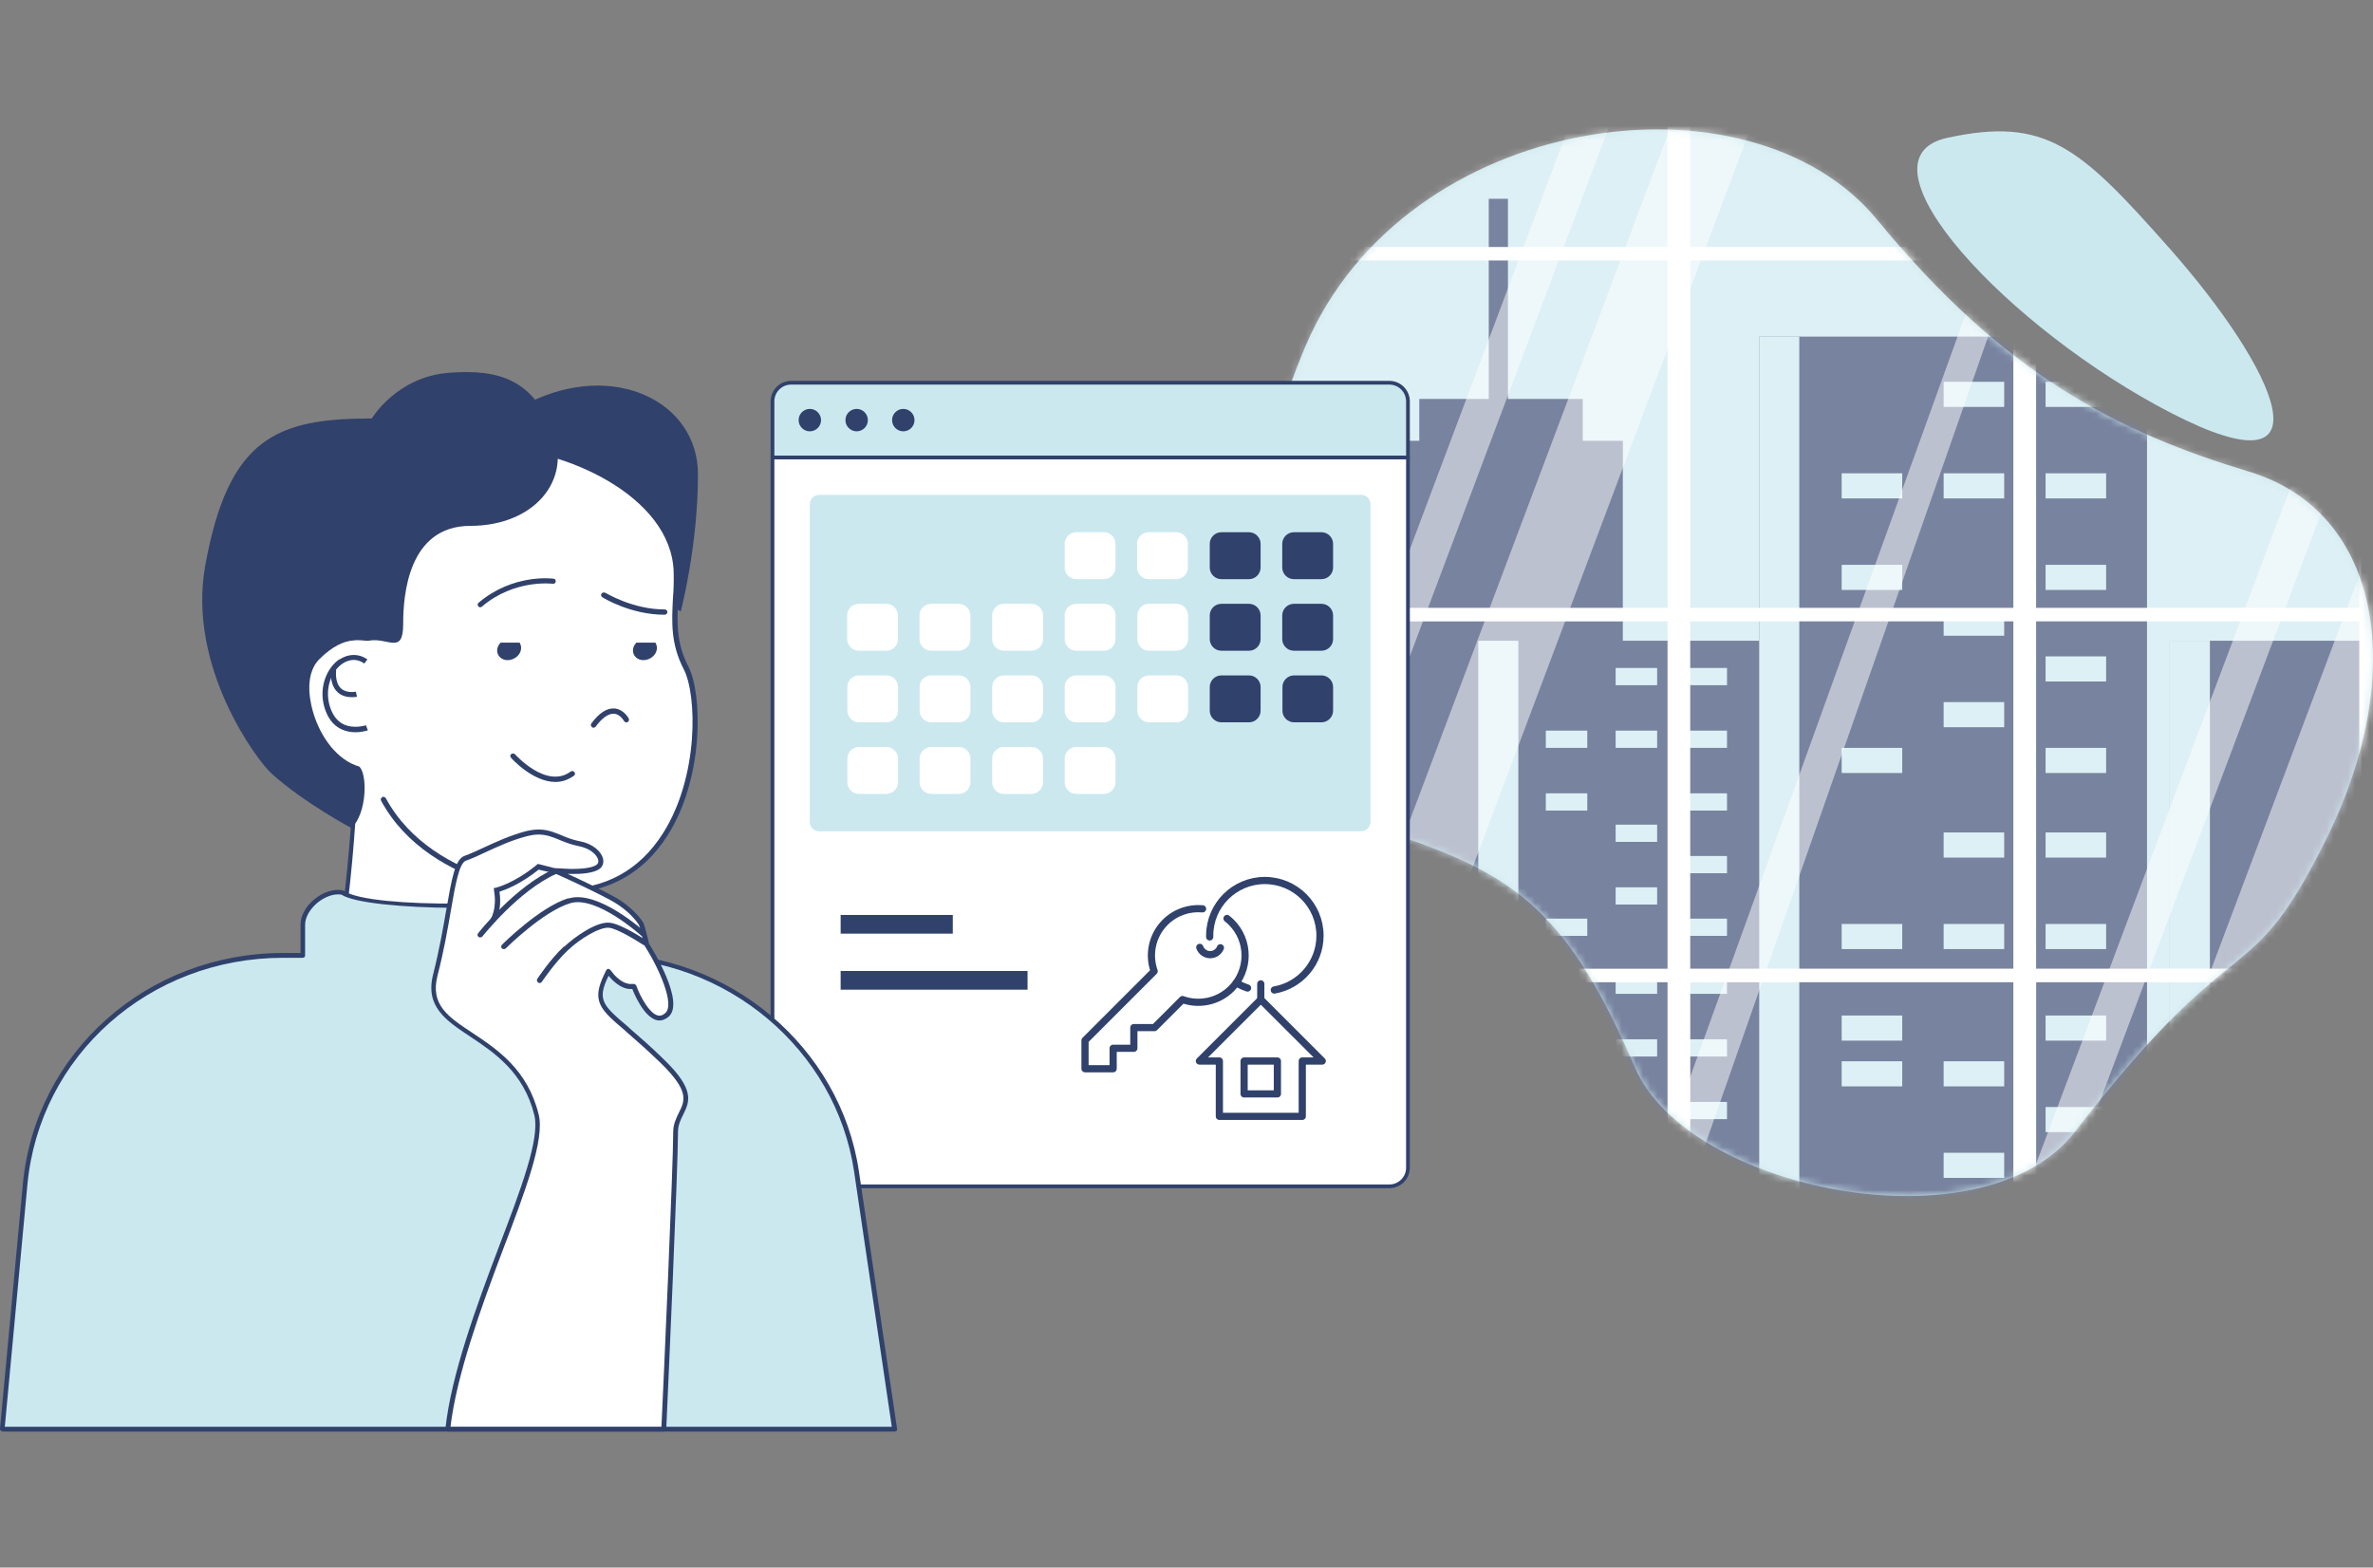 <svg width="330" height="218" viewBox="0 0 330 218" fill="none" xmlns="http://www.w3.org/2000/svg">
<rect x="0" y="0" width="330" height="218" fill="#808080" stroke="none"/>
<path d="M312.769 65.598C294.561 60.069 278.861 52.257 261.065 30.577C243.277 8.898 195.463 15.568 181.566 48.087C167.669 80.607 177.675 110.632 194.352 116.191C211.028 121.749 218.187 127.196 227.397 148.522C234.781 165.634 275.848 173.875 288.574 157.371C311.845 127.188 312.491 138.982 323.609 116.461C334.727 93.948 331.474 71.269 312.769 65.59V65.598Z" fill="#CBE8EF"/>
<path d="M301.555 34.373C289.183 20.393 284.495 16.209 270.824 19.161C257.144 22.113 279.372 45.844 302.028 57.487C324.684 69.13 316.706 51.485 301.562 34.373H301.555Z" fill="#CBE8EF"/>
<mask id="mask0_348_10827" style="mask-type:luminance" maskUnits="userSpaceOnUse" x="174" y="18" width="156" height="149">
<path d="M312.769 65.598C294.561 60.069 278.861 52.257 261.065 30.577C243.277 8.898 195.463 15.568 181.566 48.087C167.669 80.607 177.675 110.632 194.352 116.191C211.028 121.749 218.187 127.196 227.397 148.522C234.781 165.634 275.848 173.875 288.574 157.371C311.845 127.188 312.491 138.982 323.609 116.461C334.727 93.948 331.474 71.269 312.769 65.59V65.598Z" fill="white"/>
</mask>
<g mask="url(#mask0_348_10827)">
<path d="M197.374 61.303V55.482H207.034V27.643H209.701V55.482H220.105V61.303H225.679V178.016H185.482V61.303H197.374Z" fill="#30416B"/>
<path d="M191.056 61.301H185.482V166.287H191.056V61.301Z" fill="#CBE8EF"/>
<path d="M245.769 89.109H205.572V178.02H245.769V89.109Z" fill="#30416B"/>
<path d="M211.146 89.109H205.572V178.02H211.146V89.109Z" fill="#CBE8EF"/>
<path d="M240.164 92.894H234.395V95.291H240.164V92.894Z" fill="#CBE8EF"/>
<path d="M230.449 92.894H224.68V95.291H230.449V92.894Z" fill="#CBE8EF"/>
<path d="M240.164 101.609H234.395V104.006H240.164V101.609Z" fill="#CBE8EF"/>
<path d="M230.449 101.609H224.68V104.006H230.449V101.609Z" fill="#CBE8EF"/>
<path d="M220.736 101.609H214.967V104.006H220.736V101.609Z" fill="#CBE8EF"/>
<path d="M240.164 110.33H234.395V112.726H240.164V110.33Z" fill="#CBE8EF"/>
<path d="M220.736 110.33H214.967V112.726H220.736V110.33Z" fill="#CBE8EF"/>
<path d="M230.449 114.686H224.68V117.082H230.449V114.686Z" fill="#CBE8EF"/>
<path d="M240.164 119.045H234.395V121.441H240.164V119.045Z" fill="#CBE8EF"/>
<path d="M230.449 123.4H224.68V125.797H230.449V123.4Z" fill="#CBE8EF"/>
<path d="M240.164 127.758H234.395V130.154H240.164V127.758Z" fill="#CBE8EF"/>
<path d="M220.736 127.758H214.967V130.154H220.736V127.758Z" fill="#CBE8EF"/>
<path d="M240.164 135.818H234.395V138.215H240.164V135.818Z" fill="#CBE8EF"/>
<path d="M230.449 135.818H224.68V138.215H230.449V135.818Z" fill="#CBE8EF"/>
<path d="M240.164 144.535H234.395V146.931H240.164V144.535Z" fill="#CBE8EF"/>
<path d="M230.449 144.535H224.68V146.931H230.449V144.535Z" fill="#CBE8EF"/>
<path d="M220.736 144.535H214.967V146.931H220.736V144.535Z" fill="#CBE8EF"/>
<path d="M240.164 153.246H234.395V155.642H240.164V153.246Z" fill="#CBE8EF"/>
<path d="M220.736 153.246H214.967V155.642H220.736V153.246Z" fill="#CBE8EF"/>
<path d="M230.449 157.605H224.68V160.002H230.449V157.605Z" fill="#CBE8EF"/>
<path d="M220.736 157.605H214.967V160.002H220.736V157.605Z" fill="#CBE8EF"/>
<path d="M240.164 161.959H234.395V164.355H240.164V161.959Z" fill="#CBE8EF"/>
<path d="M230.449 166.316H224.68V168.713H230.449V166.316Z" fill="#CBE8EF"/>
<path d="M341.94 89.109H301.744V178.02H341.94V89.109Z" fill="#30416B"/>
<path d="M307.318 89.109H301.744V178.02H307.318V89.109Z" fill="#CBE8EF"/>
<path d="M298.573 46.812H244.645V178.016H298.573V46.812Z" fill="#30416B"/>
<path d="M250.218 46.812H244.645V178.016H250.218V46.812Z" fill="#CBE8EF"/>
<path d="M292.888 53.098H284.467V56.591H292.888V53.098Z" fill="#CBE8EF"/>
<path d="M278.712 53.098H270.291V56.591H278.712V53.098Z" fill="#CBE8EF"/>
<path d="M292.888 65.822H284.467V69.315H292.888V65.822Z" fill="#CBE8EF"/>
<path d="M278.712 65.822H270.291V69.315H278.712V65.822Z" fill="#CBE8EF"/>
<path d="M264.532 65.822H256.111V69.315H264.532V65.822Z" fill="#CBE8EF"/>
<path d="M292.888 78.551H284.467V82.044H292.888V78.551Z" fill="#CBE8EF"/>
<path d="M264.532 78.551H256.111V82.044H264.532V78.551Z" fill="#CBE8EF"/>
<path d="M278.712 84.92H270.291V88.413H278.712V84.92Z" fill="#CBE8EF"/>
<path d="M292.888 91.283H284.467V94.776H292.888V91.283Z" fill="#CBE8EF"/>
<path d="M278.712 97.643H270.291V101.136H278.712V97.643Z" fill="#CBE8EF"/>
<path d="M292.888 104.01H284.467V107.503H292.888V104.01Z" fill="#CBE8EF"/>
<path d="M264.532 104.01H256.111V107.503H264.532V104.01Z" fill="#CBE8EF"/>
<path d="M292.888 115.771H284.467V119.265H292.888V115.771Z" fill="#CBE8EF"/>
<path d="M278.712 115.771H270.291V119.265H278.712V115.771Z" fill="#CBE8EF"/>
<path d="M292.888 128.498H284.467V131.991H292.888V128.498Z" fill="#CBE8EF"/>
<path d="M278.712 128.498H270.291V131.991H278.712V128.498Z" fill="#CBE8EF"/>
<path d="M264.532 128.498H256.111V131.991H264.532V128.498Z" fill="#CBE8EF"/>
<path d="M292.888 141.229H284.467V144.722H292.888V141.229Z" fill="#CBE8EF"/>
<path d="M264.532 141.229H256.111V144.722H264.532V141.229Z" fill="#CBE8EF"/>
<path d="M278.712 147.592H270.291V151.085H278.712V147.592Z" fill="#CBE8EF"/>
<path d="M264.532 147.592H256.111V151.085H264.532V147.592Z" fill="#CBE8EF"/>
<path d="M292.888 153.955H284.467V157.448H292.888V153.955Z" fill="#CBE8EF"/>
<path d="M278.712 160.318H270.291V163.811H278.712V160.318Z" fill="#CBE8EF"/>
<path d="M382.291 56.594H329.438V178.016H382.291V56.594Z" fill="#30416B"/>
<path d="M334.899 56.594H329.438V178.016H334.899V56.594Z" fill="#CBE8EF"/>
<path d="M192.667 95.199H158.623V178.018H192.667V95.199Z" fill="#30416B"/>
<path d="M189.078 99.164H183.76V101.373H189.078V99.164Z" fill="#CBE8EF"/>
<path d="M180.123 99.164H174.805V101.373H180.123V99.164Z" fill="#CBE8EF"/>
<path d="M189.078 107.193H183.76V109.402H189.078V107.193Z" fill="#CBE8EF"/>
<path d="M180.123 107.193H174.805V109.402H180.123V107.193Z" fill="#CBE8EF"/>
<path d="M189.078 115.232H183.76V117.441H189.078V115.232Z" fill="#CBE8EF"/>
<path d="M180.123 119.254H174.805V121.462H180.123V119.254Z" fill="#CBE8EF"/>
<path d="M189.078 123.27H183.76V125.478H189.078V123.27Z" fill="#CBE8EF"/>
<path d="M180.123 127.283H174.805V129.492H180.123V127.283Z" fill="#CBE8EF"/>
<path d="M189.078 131.299H183.76V133.507H189.078V131.299Z" fill="#CBE8EF"/>
<path d="M189.078 138.723H183.76V140.931H189.078V138.723Z" fill="#CBE8EF"/>
<path d="M180.123 138.723H174.805V140.931H180.123V138.723Z" fill="#CBE8EF"/>
<path d="M189.078 146.76H183.76V148.968H189.078V146.76Z" fill="#CBE8EF"/>
<path d="M180.123 146.76H174.805V148.968H180.123V146.76Z" fill="#CBE8EF"/>
<path d="M189.078 154.797H183.76V157.005H189.078V154.797Z" fill="#CBE8EF"/>
<path d="M180.123 158.812H174.805V161.021H180.123V158.812Z" fill="#CBE8EF"/>
<path d="M189.078 162.828H183.76V165.037H189.078V162.828Z" fill="#CBE8EF"/>
<path opacity="0.35" d="M281.55 6.553H137.283V171.041H281.55V6.553Z" fill="white"/>
<path opacity="0.5" d="M186.952 168.075H175.752L235.78 8.439H246.972L186.952 168.075Z" fill="white"/>
<path opacity="0.5" d="M167.182 168.075H161.586L221.606 8.439H227.203L167.182 168.075Z" fill="white"/>
<path opacity="0.5" d="M234.03 168.074H228.434L279.89 25.58V37.058L234.03 168.074Z" fill="white"/>
<path opacity="0.35" d="M426.589 3.303H282.322V167.791H426.589V3.303Z" fill="white"/>
<path opacity="0.5" d="M306.189 168.075H294.988L355.008 8.439H366.209L306.189 168.075Z" fill="white"/>
<path opacity="0.5" d="M286.416 168.075H280.812L340.84 8.439H346.437L286.416 168.075Z" fill="white"/>
<path d="M432.606 36.226V34.348H427.423V4.676H283.142H135.713V8.439H138.853V9.769H231.888V34.348H135.713V36.226H231.895V84.535H135.713V86.42H231.895V134.722H135.713V136.6H231.895V168.075H138.883V169.164H135.713V173.521H427.423V173.168V136.6H432.606V134.722H427.423V86.42H432.606V84.535H427.423V36.226H432.606ZM283.149 86.413H328.086V134.715H283.149V86.413ZM283.149 84.535V36.226H328.086V84.535H283.149ZM283.149 34.348V9.769H328.086V34.348H283.149ZM283.149 136.6H328.086V168.075H283.172V169.164H283.157V136.6H283.149ZM331.241 168.075V136.6H376.177V168.075H331.241ZM331.241 134.722V86.42H376.177V134.722H331.241ZM331.241 84.535V36.226H376.177V84.535H331.241ZM331.241 34.348V9.769H376.177V34.348H331.241ZM379.332 9.769H424.268V34.348H379.332V9.769ZM235.05 9.769H279.987V34.348H235.05V9.769ZM235.05 36.226H279.987V84.535H235.05V36.226ZM235.05 86.413H279.987V134.715H235.05V86.413ZM235.05 136.6H279.987V169.164H279.972V168.075H235.058V136.6H235.05ZM424.268 169.164H424.253V168.075H379.339V136.6H424.276V169.164H424.268ZM424.268 134.722H379.332V86.42H424.268V134.722ZM424.268 84.535H379.332V36.226H424.268V84.535Z" fill="white"/>
</g>
<path d="M107.428 63.623H195.8V162.392C195.8 163.821 194.63 164.991 193.2 164.991H110.027C108.597 164.991 107.428 163.821 107.428 162.392V63.623Z" fill="white"/>
<path d="M193.199 165.245H110.025C108.44 165.245 107.166 163.971 107.166 162.386V63.617C107.166 63.461 107.27 63.357 107.426 63.357H195.798C195.954 63.357 196.058 63.487 196.058 63.617V162.386C196.058 163.971 194.784 165.245 193.199 165.245ZM107.686 63.877V162.386C107.686 163.685 108.726 164.725 110.025 164.725H193.199C194.498 164.725 195.538 163.685 195.538 162.386V63.877H107.686Z" fill="#30416B"/>
<path d="M110.027 53.225H193.2C194.63 53.225 195.8 54.394 195.8 55.824V63.621H107.428V55.824C107.428 54.394 108.597 53.225 110.027 53.225Z" fill="#CBE8EF"/>
<path d="M195.798 63.883H107.426C107.27 63.883 107.166 63.779 107.166 63.623V55.826C107.166 54.24 108.44 52.967 110.025 52.967H193.199C194.784 52.967 196.058 54.24 196.058 55.826V63.623C196.058 63.779 195.954 63.883 195.798 63.883ZM107.686 63.364H195.538V55.826C195.538 54.526 194.498 53.487 193.199 53.487H110.025C108.726 53.487 107.686 54.526 107.686 55.826V63.364Z" fill="#30416B"/>
<path d="M112.62 59.732C113.338 59.732 113.919 59.15 113.919 58.432C113.919 57.715 113.338 57.133 112.62 57.133C111.902 57.133 111.32 57.715 111.32 58.432C111.32 59.15 111.902 59.732 112.62 59.732Z" fill="#30416B"/>
<path d="M112.618 59.986C111.76 59.986 111.059 59.284 111.059 58.427C111.059 57.569 111.76 56.867 112.618 56.867C113.476 56.867 114.178 57.569 114.178 58.427C114.178 59.284 113.476 59.986 112.618 59.986ZM112.618 57.387C112.046 57.387 111.578 57.855 111.578 58.427C111.578 58.998 112.046 59.466 112.618 59.466C113.19 59.466 113.658 58.998 113.658 58.427C113.658 57.855 113.19 57.387 112.618 57.387Z" fill="#30416B"/>
<path d="M119.132 59.732C119.849 59.732 120.431 59.15 120.431 58.432C120.431 57.715 119.849 57.133 119.132 57.133C118.414 57.133 117.832 57.715 117.832 58.432C117.832 59.15 118.414 59.732 119.132 59.732Z" fill="#30416B"/>
<path d="M119.13 59.986C118.272 59.986 117.57 59.284 117.57 58.427C117.57 57.569 118.272 56.867 119.13 56.867C119.988 56.867 120.689 57.569 120.689 58.427C120.689 59.284 119.988 59.986 119.13 59.986ZM119.13 57.387C118.558 57.387 118.09 57.855 118.09 58.427C118.09 58.998 118.558 59.466 119.13 59.466C119.702 59.466 120.169 58.998 120.169 58.427C120.169 57.855 119.702 57.387 119.13 57.387Z" fill="#30416B"/>
<path d="M125.618 59.732C126.336 59.732 126.918 59.15 126.918 58.432C126.918 57.715 126.336 57.133 125.618 57.133C124.9 57.133 124.318 57.715 124.318 58.432C124.318 59.15 124.9 59.732 125.618 59.732Z" fill="#30416B"/>
<path d="M125.616 59.986C124.758 59.986 124.057 59.284 124.057 58.427C124.057 57.569 124.758 56.867 125.616 56.867C126.474 56.867 127.176 57.569 127.176 58.427C127.176 59.284 126.474 59.986 125.616 59.986ZM125.616 57.387C125.044 57.387 124.576 57.855 124.576 58.427C124.576 58.998 125.044 59.466 125.616 59.466C126.188 59.466 126.656 58.998 126.656 58.427C126.656 57.855 126.188 57.387 125.616 57.387Z" fill="#30416B"/>
<path d="M189.289 68.816H113.913C113.195 68.816 112.613 69.398 112.613 70.116V114.302C112.613 115.02 113.195 115.602 113.913 115.602H189.289C190.007 115.602 190.588 115.02 190.588 114.302V70.116C190.588 69.398 190.007 68.816 189.289 68.816Z" fill="#CBE8EF"/>
<path d="M179.926 74.019H183.773C184.656 74.019 185.384 74.747 185.384 75.631V78.932C185.384 79.816 184.656 80.543 183.773 80.543H179.926C179.042 80.543 178.314 79.816 178.314 78.932V75.631C178.314 74.747 179.042 74.019 179.926 74.019Z" fill="#30416B"/>
<path d="M169.846 83.973H173.693C174.576 83.973 175.304 84.7 175.304 85.584V88.885C175.304 89.769 174.576 90.497 173.693 90.497H169.846C168.962 90.497 168.234 89.769 168.234 88.885V85.584C168.234 84.7 168.962 83.973 169.846 83.973Z" fill="#30416B"/>
<path d="M169.846 74.019H173.693C174.576 74.019 175.304 74.747 175.304 75.631V78.932C175.304 79.816 174.576 80.543 173.693 80.543H169.846C168.962 80.543 168.234 79.816 168.234 78.932V75.631C168.234 74.747 168.962 74.019 169.846 74.019Z" fill="#30416B"/>
<path d="M179.926 83.973H183.773C184.656 83.973 185.384 84.7 185.384 85.584V88.885C185.384 89.769 184.656 90.497 183.773 90.497H179.926C179.042 90.497 178.314 89.769 178.314 88.885V85.584C178.314 84.7 179.042 83.973 179.926 83.973Z" fill="#30416B"/>
<path d="M169.846 93.928H173.693C174.576 93.928 175.304 94.656 175.304 95.539V98.84C175.304 99.724 174.576 100.452 173.693 100.452H169.846C168.962 100.452 168.234 99.724 168.234 98.84V95.539C168.234 94.656 168.962 93.928 169.846 93.928Z" fill="#30416B"/>
<path d="M179.927 93.928H183.774C184.658 93.928 185.386 94.656 185.386 95.539V98.84C185.386 99.724 184.658 100.452 183.774 100.452H179.953C179.07 100.452 178.342 99.724 178.342 98.84V95.539C178.342 94.656 179.07 93.928 179.953 93.928H179.927Z" fill="#30416B"/>
<path d="M149.668 74.019H153.515C154.399 74.019 155.126 74.747 155.126 75.631V78.932C155.126 79.816 154.399 80.543 153.515 80.543H149.668C148.784 80.543 148.057 79.816 148.057 78.932V75.631C148.057 74.747 148.784 74.019 149.668 74.019Z" fill="white"/>
<path d="M159.759 74.019H163.579C164.463 74.019 165.191 74.747 165.191 75.631V78.932C165.191 79.816 164.463 80.543 163.579 80.543H159.733C158.849 80.543 158.121 79.816 158.121 78.932V75.631C158.121 74.747 158.849 74.019 159.733 74.019H159.759Z" fill="white"/>
<path d="M119.416 83.973H123.263C124.147 83.973 124.874 84.7 124.874 85.584V88.885C124.874 89.769 124.147 90.497 123.263 90.497H119.416C118.532 90.497 117.805 89.769 117.805 88.885V85.584C117.805 84.7 118.532 83.973 119.416 83.973Z" fill="white"/>
<path d="M129.507 83.973H133.327C134.211 83.973 134.939 84.7 134.939 85.584V88.885C134.939 89.769 134.211 90.497 133.327 90.497H129.481C128.597 90.497 127.869 89.769 127.869 88.885V85.584C127.869 84.7 128.597 83.973 129.481 83.973H129.507Z" fill="white"/>
<path d="M139.588 83.973H143.435C144.319 83.973 145.046 84.7 145.046 85.584V88.885C145.046 89.769 144.319 90.497 143.435 90.497H139.588C138.704 90.497 137.977 89.769 137.977 88.885V85.584C137.977 84.7 138.704 83.973 139.588 83.973Z" fill="white"/>
<path d="M149.668 83.973H153.515C154.399 83.973 155.126 84.7 155.126 85.584V88.885C155.126 89.769 154.399 90.497 153.515 90.497H149.668C148.784 90.497 148.057 89.769 148.057 88.885V85.584C148.057 84.7 148.784 83.973 149.668 83.973Z" fill="white"/>
<path d="M163.602 90.497H159.781C158.898 90.497 158.17 89.769 158.17 88.885V85.584C158.17 84.7 158.898 83.973 159.781 83.973H163.602C164.486 83.973 165.214 84.7 165.214 85.584V88.885C165.214 89.769 164.486 90.497 163.602 90.497Z" fill="white"/>
<path d="M163.602 100.452H159.781C158.898 100.452 158.17 99.724 158.17 98.84V95.539C158.17 94.656 158.898 93.928 159.781 93.928H163.602C164.486 93.928 165.214 94.656 165.214 95.539V98.84C165.214 99.724 164.486 100.452 163.602 100.452Z" fill="white"/>
<path d="M119.423 93.928H123.27C124.154 93.928 124.882 94.656 124.882 95.539V98.84C124.882 99.724 124.154 100.452 123.27 100.452H119.449C118.566 100.452 117.838 99.724 117.838 98.84V95.539C117.838 94.656 118.566 93.928 119.449 93.928H119.423Z" fill="white"/>
<path d="M129.496 93.928H133.343C134.227 93.928 134.955 94.656 134.955 95.539V98.84C134.955 99.724 134.227 100.452 133.343 100.452H129.496C128.613 100.452 127.885 99.724 127.885 98.84V95.539C127.885 94.656 128.613 93.928 129.496 93.928Z" fill="white"/>
<path d="M129.496 103.885H133.343C134.227 103.885 134.955 104.613 134.955 105.496V108.797C134.955 109.681 134.227 110.409 133.343 110.409H129.496C128.613 110.409 127.885 109.681 127.885 108.797V105.496C127.885 104.613 128.613 103.885 129.496 103.885Z" fill="white"/>
<path d="M139.588 93.928H143.435C144.319 93.928 145.046 94.656 145.046 95.539V98.84C145.046 99.724 144.319 100.452 143.435 100.452H139.588C138.704 100.452 137.977 99.724 137.977 98.84V95.539C137.977 94.656 138.704 93.928 139.588 93.928Z" fill="white"/>
<path d="M149.668 93.928H153.515C154.399 93.928 155.126 94.656 155.126 95.539V98.84C155.126 99.724 154.399 100.452 153.515 100.452H149.668C148.784 100.452 148.057 99.724 148.057 98.84V95.539C148.057 94.656 148.784 93.928 149.668 93.928Z" fill="white"/>
<path d="M119.423 103.885H123.27C124.154 103.885 124.882 104.613 124.882 105.496V108.797C124.882 109.681 124.154 110.409 123.27 110.409H119.449C118.566 110.409 117.838 109.681 117.838 108.797V105.496C117.838 104.613 118.566 103.885 119.449 103.885H119.423Z" fill="white"/>
<path d="M139.588 103.885H143.435C144.319 103.885 145.046 104.613 145.046 105.496V108.797C145.046 109.681 144.319 110.409 143.435 110.409H139.588C138.704 110.409 137.977 109.681 137.977 108.797V105.496C137.977 104.613 138.704 103.885 139.588 103.885Z" fill="white"/>
<path d="M149.668 103.885H153.515C154.399 103.885 155.126 104.613 155.126 105.496V108.797C155.126 109.681 154.399 110.409 153.515 110.409H149.668C148.784 110.409 148.057 109.681 148.057 108.797V105.496C148.057 104.613 148.784 103.885 149.668 103.885Z" fill="white"/>
<path d="M132.499 127.244H116.904V129.843H132.499V127.244Z" fill="#30416B"/>
<path d="M142.896 135.037H116.904V137.636H142.896V135.037Z" fill="#30416B"/>
<path d="M73.475 56.025C85.369 50.078 97.062 55.858 97.062 65.948C97.062 76.038 94.657 85.058 94.657 85.058C94.657 85.058 61.615 61.972 73.508 56.025H73.475Z" fill="#30416B"/>
<path d="M50.484 88.534H51.353V88.133C51.353 87.933 50.651 68.922 60.307 63.577C62.311 62.474 65.017 61.873 68.125 61.873C78.448 61.873 93.65 68.722 93.984 79.447C94.017 80.75 93.984 81.986 93.884 83.189C93.717 86.396 93.55 89.403 95.354 92.844C97.225 96.419 97.559 107.912 92.481 115.964C89.139 121.242 84.228 123.915 77.847 123.915H77.513V124.249C77.513 124.249 76.076 135.007 76.577 140.52V140.654L76.678 140.754C76.678 140.754 79.35 143.928 78.382 146.4C77.78 147.937 75.909 148.906 72.835 149.374C71.365 149.574 69.862 149.708 68.392 149.708C55.562 149.708 46.876 141.589 45.673 140.42C46.074 138.682 48.78 125.719 49.482 107.277V107.043L49.281 106.943C49.215 106.943 43.067 103.803 42.466 96.753C42.265 94.381 42.9 92.343 44.303 90.906C45.74 89.369 47.878 88.568 50.484 88.568V88.534Z" fill="white"/>
<path d="M68.392 150.04C69.895 150.04 71.432 149.94 72.902 149.706C76.109 149.238 78.081 148.169 78.715 146.532C79.784 143.826 76.978 140.585 76.945 140.551C76.477 135.206 77.78 124.782 77.847 124.348V124.281H77.913C84.395 124.281 89.44 121.541 92.848 116.162C97.993 108.044 97.625 96.383 95.754 92.742C93.984 89.367 94.151 86.394 94.318 83.253C94.385 82.017 94.451 80.781 94.418 79.478C94.05 68.553 78.648 61.57 68.225 61.57C65.051 61.57 62.278 62.172 60.24 63.308C50.384 68.753 51.085 87.964 51.085 88.165C50.885 88.198 50.651 88.198 50.551 88.198C47.845 88.198 45.639 89.033 44.103 90.637C42.633 92.174 41.998 94.279 42.198 96.751C42.8 103.834 48.914 107.075 49.181 107.208H49.214C48.513 125.818 45.706 138.914 45.406 140.351C45.406 140.451 45.406 140.585 45.506 140.652C46.475 141.621 55.395 150.04 68.459 150.04H68.392ZM68.158 62.239C78.348 62.239 93.349 68.954 93.683 79.511C93.716 80.781 93.683 82.017 93.583 83.186C93.416 86.461 93.249 89.534 95.086 93.076C96.924 96.617 97.224 107.943 92.213 115.861C88.939 121.04 84.128 123.679 77.847 123.679H77.513C77.346 123.679 77.212 123.813 77.178 123.98V124.314C77.011 125.45 75.775 135.339 76.243 140.652V140.785C76.243 140.785 76.276 140.919 76.343 140.986L76.41 141.086C76.41 141.086 78.949 144.126 78.047 146.398C77.479 147.801 75.708 148.737 72.768 149.138C71.332 149.338 69.828 149.438 68.358 149.438C56.03 149.438 47.444 141.754 46.007 140.384C46.475 138.246 49.114 125.35 49.782 107.342V107.108C49.782 107.108 49.715 106.841 49.615 106.807L49.381 106.707C49.148 106.573 43.334 103.5 42.766 96.784C42.566 94.513 43.167 92.575 44.504 91.171C45.873 89.701 47.945 88.933 50.45 88.933C50.584 88.933 51.319 88.933 51.319 88.933C51.419 88.933 51.486 88.933 51.553 88.833C51.62 88.766 51.653 88.666 51.653 88.599V88.198C51.653 87.998 50.985 69.188 60.44 63.942C62.378 62.873 65.051 62.272 68.091 62.272L68.158 62.239Z" fill="#30416B"/>
<path d="M76.979 80.481C77.18 80.481 77.313 80.681 77.28 80.882C77.28 81.082 77.08 81.216 76.846 81.182C76.779 81.182 71.534 80.514 67.023 84.356C66.956 84.423 66.856 84.457 66.789 84.457C66.689 84.457 66.589 84.423 66.522 84.323C66.388 84.189 66.388 83.955 66.555 83.822C71.333 79.779 76.746 80.447 76.979 80.481Z" fill="#30416B"/>
<path d="M84.161 82.418C84.161 82.418 87.937 84.756 92.413 84.756H92.447C92.647 84.756 92.814 84.923 92.814 85.124C92.814 85.324 92.614 85.491 92.413 85.491C87.703 85.491 83.894 83.153 83.76 83.052C83.593 82.952 83.526 82.718 83.66 82.551C83.76 82.384 83.994 82.351 84.161 82.451V82.418Z" fill="#30416B"/>
<path d="M85.434 98.524C86.737 98.624 87.405 99.86 87.439 99.927C87.539 100.094 87.439 100.328 87.272 100.428C87.071 100.528 86.871 100.428 86.77 100.261C86.77 100.261 86.236 99.292 85.367 99.259C84.632 99.225 83.73 99.827 82.828 101.063C82.761 101.163 82.627 101.197 82.527 101.197C82.46 101.197 82.394 101.197 82.327 101.13C82.16 100.996 82.126 100.796 82.227 100.629C83.296 99.159 84.398 98.457 85.434 98.524Z" fill="#30416B"/>
<path d="M72.228 89.338C72.228 89.338 72.261 89.405 72.295 89.438C72.696 90.14 72.395 91.075 71.56 91.543C70.725 92.011 69.756 91.844 69.321 91.142C68.987 90.574 69.121 89.873 69.622 89.371H72.195L72.228 89.338Z" fill="#30416B"/>
<path d="M91.113 89.338C91.113 89.338 91.146 89.405 91.18 89.438C91.581 90.14 91.28 91.075 90.445 91.543C89.609 92.011 88.64 91.844 88.206 91.142C87.872 90.574 88.006 89.873 88.507 89.371H91.113V89.338Z" fill="#30416B"/>
<path d="M71.628 104.906C71.628 104.906 75.972 109.783 79.346 107.311C79.513 107.177 79.747 107.211 79.88 107.378C80.014 107.545 79.981 107.779 79.814 107.879C78.978 108.48 78.11 108.748 77.241 108.748C74.067 108.748 71.094 105.44 71.06 105.373C70.927 105.206 70.927 105.006 71.094 104.872C71.261 104.739 71.495 104.772 71.628 104.906Z" fill="#30416B"/>
<path d="M53.661 111.018C60.343 123.346 77.95 123.981 78.117 123.981C78.317 123.981 78.484 124.148 78.484 124.348C78.484 124.549 78.317 124.716 78.117 124.716C77.95 124.716 59.875 124.081 52.993 111.352C52.892 111.185 52.993 110.951 53.16 110.851C53.327 110.75 53.561 110.851 53.661 111.018Z" fill="#30416B"/>
<path d="M47.216 91.71C48.485 90.875 49.922 90.875 51.091 91.71L50.657 92.278C49.755 91.61 48.653 91.61 47.65 92.278C46.18 93.247 45.111 95.586 45.846 98.159C46.214 99.395 46.848 100.263 47.717 100.698C49.187 101.433 50.858 100.865 50.891 100.865L51.158 101.566C51.158 101.566 50.39 101.834 49.454 101.834C48.819 101.834 48.084 101.733 47.383 101.366C46.28 100.831 45.545 99.796 45.111 98.359C44.276 95.452 45.545 92.779 47.216 91.677V91.71Z" fill="#30416B"/>
<path d="M46.744 93.116C46.644 94.385 46.877 95.287 47.479 95.788C48.281 96.457 49.483 96.189 49.483 96.189L49.65 96.891C49.65 96.891 49.35 96.958 48.949 96.958C48.414 96.958 47.612 96.858 47.011 96.323C46.243 95.655 45.908 94.552 46.042 93.049L46.777 93.116H46.744Z" fill="#30416B"/>
<path d="M51.725 58.164C51.725 58.164 55.166 52.417 62.383 51.849C69.499 51.281 74.076 52.885 76.85 59.901C79.623 66.917 74.143 73.131 65.423 73.131C56.703 73.131 56.069 82.92 56.069 86.729C56.069 91.173 53.997 88.6 51.291 89.101C50.456 89.268 48.084 88.032 44.442 91.64C42.003 94.046 43.373 98.49 43.607 99.258C44.575 102.398 46.781 105.673 49.955 106.608C51.09 107.577 51.09 113.023 48.885 115.161C48.885 115.161 42.37 111.72 37.76 107.577C35.822 105.84 26 92.81 28.539 78.677C31.746 60.87 38.495 58.197 51.658 58.197L51.725 58.164Z" fill="#30416B"/>
<path d="M39.39 132.868H42.129V128.591C42.129 126.219 45.236 123.646 47.642 124.114C51.183 126.653 76.141 126.386 78.212 124.281C80.651 124.281 82.656 126.219 82.656 128.591V132.868H83.457C101.365 132.868 116.567 145.664 119.139 162.903L124.418 198.752H0.333L3.507 164.774C5.178 146.733 20.747 132.901 39.39 132.901V132.868Z" fill="#CBE8EF"/>
<path d="M0.334 199.088H124.418C124.418 199.088 124.619 199.054 124.686 198.987C124.753 198.921 124.786 198.82 124.753 198.72L119.44 162.871C116.868 145.598 101.399 132.569 83.424 132.569H82.957V128.626C82.957 126.054 80.819 123.982 78.179 123.982C78.079 123.982 78.012 124.016 77.945 124.082C76.141 125.92 51.484 126.521 47.809 123.882C47.776 123.882 47.709 123.849 47.676 123.815C46.44 123.581 44.97 124.049 43.733 125.051C42.497 126.054 41.796 127.39 41.796 128.593V132.535H39.39C20.447 132.535 4.878 146.367 3.174 164.709L-0 198.687C-0 198.687 -0 198.887 0.1 198.954C0.167 199.021 0.267 199.054 0.334 199.054V199.088ZM124.017 198.42H0.668L3.809 164.776C5.479 146.768 20.781 133.203 39.357 133.203H42.096C42.297 133.203 42.43 133.07 42.43 132.869V128.593C42.43 127.59 43.065 126.455 44.134 125.552C45.203 124.684 46.44 124.249 47.475 124.417C51.084 126.789 75.339 126.889 78.313 124.584C80.518 124.65 82.288 126.421 82.288 128.559V132.836C82.288 133.036 82.422 133.17 82.623 133.17H83.424C101.065 133.17 116.233 145.966 118.772 162.905L124.017 198.42Z" fill="#30416B"/>
<path d="M62.376 126.518C63.044 122.609 63.545 119.803 64.648 119.402C65.483 119.101 66.385 118.7 67.354 118.232C68.991 117.464 70.862 116.595 73.034 115.994C73.702 115.827 74.27 115.727 74.838 115.727C76.007 115.727 76.876 116.094 77.878 116.495C78.647 116.829 79.448 117.13 80.484 117.33C82.288 117.698 83.224 118.667 83.458 119.402C83.591 119.836 83.525 120.203 83.257 120.471C82.79 120.939 81.487 121.206 79.783 121.206C79.415 121.206 79.215 121.206 79.215 121.206L77.21 121.106L79.048 121.941C79.048 121.941 83.224 123.845 85.496 125.148C87.667 126.384 89.004 128.088 89.204 128.556C89.338 128.857 89.672 130.327 89.906 131.296C91.342 133.534 94.617 139.681 92.712 141.185C92.378 141.452 92.044 141.586 91.743 141.586C90.173 141.586 88.737 138.579 88.302 137.443L88.202 137.176H87.901C87.901 137.176 87.768 137.209 87.734 137.209C86.331 137.209 85.061 135.572 85.028 135.572L84.627 135.071L84.36 135.639C82.656 139.18 83.692 140.116 87.2 143.089C88.503 144.192 90.106 145.595 92.111 147.533C96.32 151.642 95.585 153.112 94.75 154.85C94.383 155.618 93.982 156.386 93.982 157.422C93.982 162.4 92.512 194.975 92.345 198.75H62.309C63.111 191.333 66.586 181.811 69.659 173.726C72.766 165.541 75.473 158.458 74.638 155.083C73.134 148.969 68.958 146.196 65.583 143.958C62.176 141.686 59.469 139.915 60.572 135.605C61.441 132.164 62.008 129.024 62.443 126.518H62.376Z" fill="white"/>
<path d="M62.28 199.085H92.316C92.483 199.085 92.65 198.951 92.65 198.784C92.85 194.407 94.287 162.334 94.287 157.422C94.287 156.454 94.655 155.719 95.022 154.984C95.891 153.213 96.693 151.542 92.282 147.299C90.378 145.428 88.808 144.092 87.538 142.989L87.371 142.822C83.83 139.815 82.995 139.08 84.598 135.773V135.706L84.698 135.773C84.832 135.94 86.135 137.544 87.672 137.544C87.739 137.544 87.805 137.544 87.872 137.544H87.939C87.939 137.577 89.576 141.92 91.715 141.92C92.115 141.92 92.516 141.753 92.917 141.453C95.39 139.481 90.679 131.897 90.211 131.162V130.995C89.877 129.726 89.643 128.723 89.509 128.423C89.276 127.922 87.906 126.151 85.667 124.848C83.763 123.779 80.556 122.275 79.253 121.674L78.952 121.54H79.219C79.219 121.54 79.487 121.54 79.821 121.54C81.658 121.54 82.995 121.24 83.529 120.705C83.863 120.371 83.997 119.87 83.83 119.302C83.562 118.466 82.56 117.364 80.622 116.996C79.62 116.796 78.852 116.495 78.083 116.161C77.081 115.76 76.145 115.359 74.909 115.359C74.308 115.359 73.707 115.46 73.005 115.627C70.833 116.228 68.962 117.097 67.292 117.865C66.356 118.299 65.421 118.734 64.586 119.034C63.283 119.502 62.815 122.242 62.08 126.418C61.645 128.924 61.111 132.031 60.242 135.472C59.073 139.982 62.013 141.92 65.388 144.159C68.695 146.364 72.838 149.103 74.308 155.084C75.11 158.358 72.437 165.374 69.33 173.526C66.189 181.812 62.748 191.233 61.946 198.65C61.946 198.751 61.946 198.851 62.047 198.918C62.113 198.984 62.214 199.018 62.28 199.018V199.085ZM91.982 198.416H62.648C63.517 191.167 66.858 181.945 69.931 173.827C73.072 165.575 75.778 158.458 74.909 154.984C73.372 148.736 69.129 145.929 65.722 143.658C62.28 141.386 59.808 139.749 60.844 135.673C61.746 132.198 62.28 129.057 62.715 126.552C63.316 123.044 63.851 120.037 64.786 119.703C65.621 119.402 66.59 118.968 67.492 118.533C69.163 117.765 71 116.896 73.139 116.328C73.773 116.161 74.341 116.061 74.876 116.061C75.978 116.061 76.814 116.395 77.782 116.796C78.518 117.097 79.386 117.464 80.455 117.665C82.126 117.999 82.961 118.867 83.162 119.502C83.228 119.703 83.262 120.003 83.028 120.204C82.727 120.505 81.692 120.839 79.787 120.839C79.487 120.839 79.253 120.839 79.219 120.839L77.215 120.738C77.047 120.738 76.914 120.839 76.88 121.006C76.847 121.173 76.914 121.34 77.047 121.407L78.885 122.242C80.255 122.877 83.429 124.347 85.3 125.416C87.405 126.619 88.674 128.256 88.875 128.69C89.008 128.957 89.309 130.327 89.509 131.129L89.576 131.363C89.576 131.363 89.576 131.43 89.61 131.463C91.681 134.704 93.919 139.782 92.483 140.918C92.216 141.152 91.948 141.252 91.715 141.252C90.445 141.252 89.042 138.579 88.574 137.31L88.474 137.042C88.474 137.042 88.273 136.809 88.14 136.842H87.705C86.736 136.875 85.667 135.906 85.266 135.372L84.865 134.871C84.865 134.871 84.665 134.737 84.565 134.737C84.465 134.737 84.364 134.837 84.297 134.938L84.03 135.506C82.193 139.281 83.496 140.417 86.97 143.357L87.137 143.524C88.374 144.593 89.944 145.963 91.848 147.8C95.891 151.743 95.256 153.046 94.421 154.716C94.053 155.485 93.619 156.32 93.619 157.456C93.619 162.234 92.249 193.037 91.982 198.45V198.416Z" fill="#30416B"/>
<path d="M68.724 123.849L68.657 123.515L68.992 123.448C68.992 123.448 71.497 122.847 74.604 120.307L74.738 120.174H74.939L78.046 120.976L78.246 121.644C78.246 121.644 75.674 121.143 74.905 120.942C72.366 122.98 70.261 123.749 69.459 124.016C69.86 126.655 68.891 128.092 68.858 128.159C68.791 128.259 68.657 128.326 68.557 128.326C68.49 128.326 68.424 128.326 68.357 128.259C68.19 128.159 68.123 127.925 68.257 127.758C68.257 127.758 69.159 126.355 68.691 123.816L68.724 123.849Z" fill="#30416B"/>
<path d="M78.454 131.665C79.958 130.261 82.965 128.123 84.802 128.324C86.406 128.491 89.747 130.696 89.88 130.796C90.048 130.896 90.081 131.13 89.981 131.297C89.88 131.464 89.647 131.498 89.446 131.397C88.511 130.796 85.871 129.159 84.702 129.025C83.399 128.892 80.693 130.529 78.956 132.166C77.118 133.903 75.381 136.509 75.347 136.543C75.28 136.643 75.147 136.71 75.046 136.71C74.98 136.71 74.913 136.71 74.846 136.643C74.679 136.543 74.612 136.309 74.712 136.142C74.779 136.041 76.516 133.402 78.421 131.631L78.454 131.665Z" fill="#30416B"/>
<path d="M77.177 120.842C77.377 120.775 77.578 120.842 77.678 121.009C77.745 121.176 77.678 121.41 77.478 121.477C72.165 123.782 67.154 130.163 67.087 130.23C67.02 130.33 66.887 130.364 66.786 130.364C66.72 130.364 66.619 130.364 66.553 130.297C66.385 130.163 66.352 129.963 66.486 129.796C66.686 129.529 71.698 123.214 77.144 120.809L77.177 120.842Z" fill="#30416B"/>
<path d="M79.087 124.946C83.129 123.71 89.477 129.423 89.744 129.657C89.878 129.791 89.911 130.025 89.744 130.158C89.611 130.292 89.377 130.325 89.21 130.158C89.143 130.092 82.929 124.479 79.287 125.615C75.512 126.751 70.4 131.829 70.333 131.896C70.266 131.962 70.166 131.996 70.066 131.996C69.966 131.996 69.865 131.962 69.799 131.896C69.665 131.762 69.665 131.528 69.799 131.395C69.999 131.194 75.111 126.116 79.053 124.913L79.087 124.946Z" fill="#30416B"/>
<path d="M183.878 147.556L175.335 139.016L166.793 147.556H169.571V155.254H181.1V147.556H183.878Z" stroke="#30416B" stroke-linecap="round" stroke-linejoin="round"/>
<path d="M173.489 137.405C172.943 137.225 172.424 136.985 171.939 136.691" stroke="#30416B" stroke-linecap="round" stroke-linejoin="round"/>
<path d="M168.225 130.301C168.225 130.241 168.225 130.183 168.225 130.123C168.225 125.887 171.659 122.453 175.895 122.453C180.13 122.453 183.565 125.887 183.565 130.123C183.565 133.911 180.819 137.058 177.209 137.682" stroke="#30416B" stroke-linecap="round" stroke-linejoin="round"/>
<path d="M169.714 131.807C169.487 132.369 168.934 132.768 168.291 132.768C167.647 132.768 167.06 132.346 166.846 131.754" stroke="#30416B" stroke-linecap="round" stroke-linejoin="round"/>
<path d="M167.234 126.392C165.376 126.223 163.457 126.849 162.032 128.272C160.192 130.112 159.684 132.776 160.503 135.072L150.887 144.69V148.63H154.799V145.786H157.669L157.678 145.777V142.907H160.548L164.443 139.012C166.739 139.831 169.404 139.323 171.243 137.484C173.787 134.939 173.787 130.817 171.243 128.272C171.048 128.077 170.844 127.897 170.632 127.734" stroke="#30416B" stroke-linecap="round" stroke-linejoin="round"/>
<path d="M177.64 147.559H173.01V152.131H177.64V147.559Z" stroke="#30416B" stroke-linecap="round" stroke-linejoin="round"/>
<path d="M175.33 139.154V136.828" stroke="#30416B" stroke-linecap="round" stroke-linejoin="round"/>
</svg>
